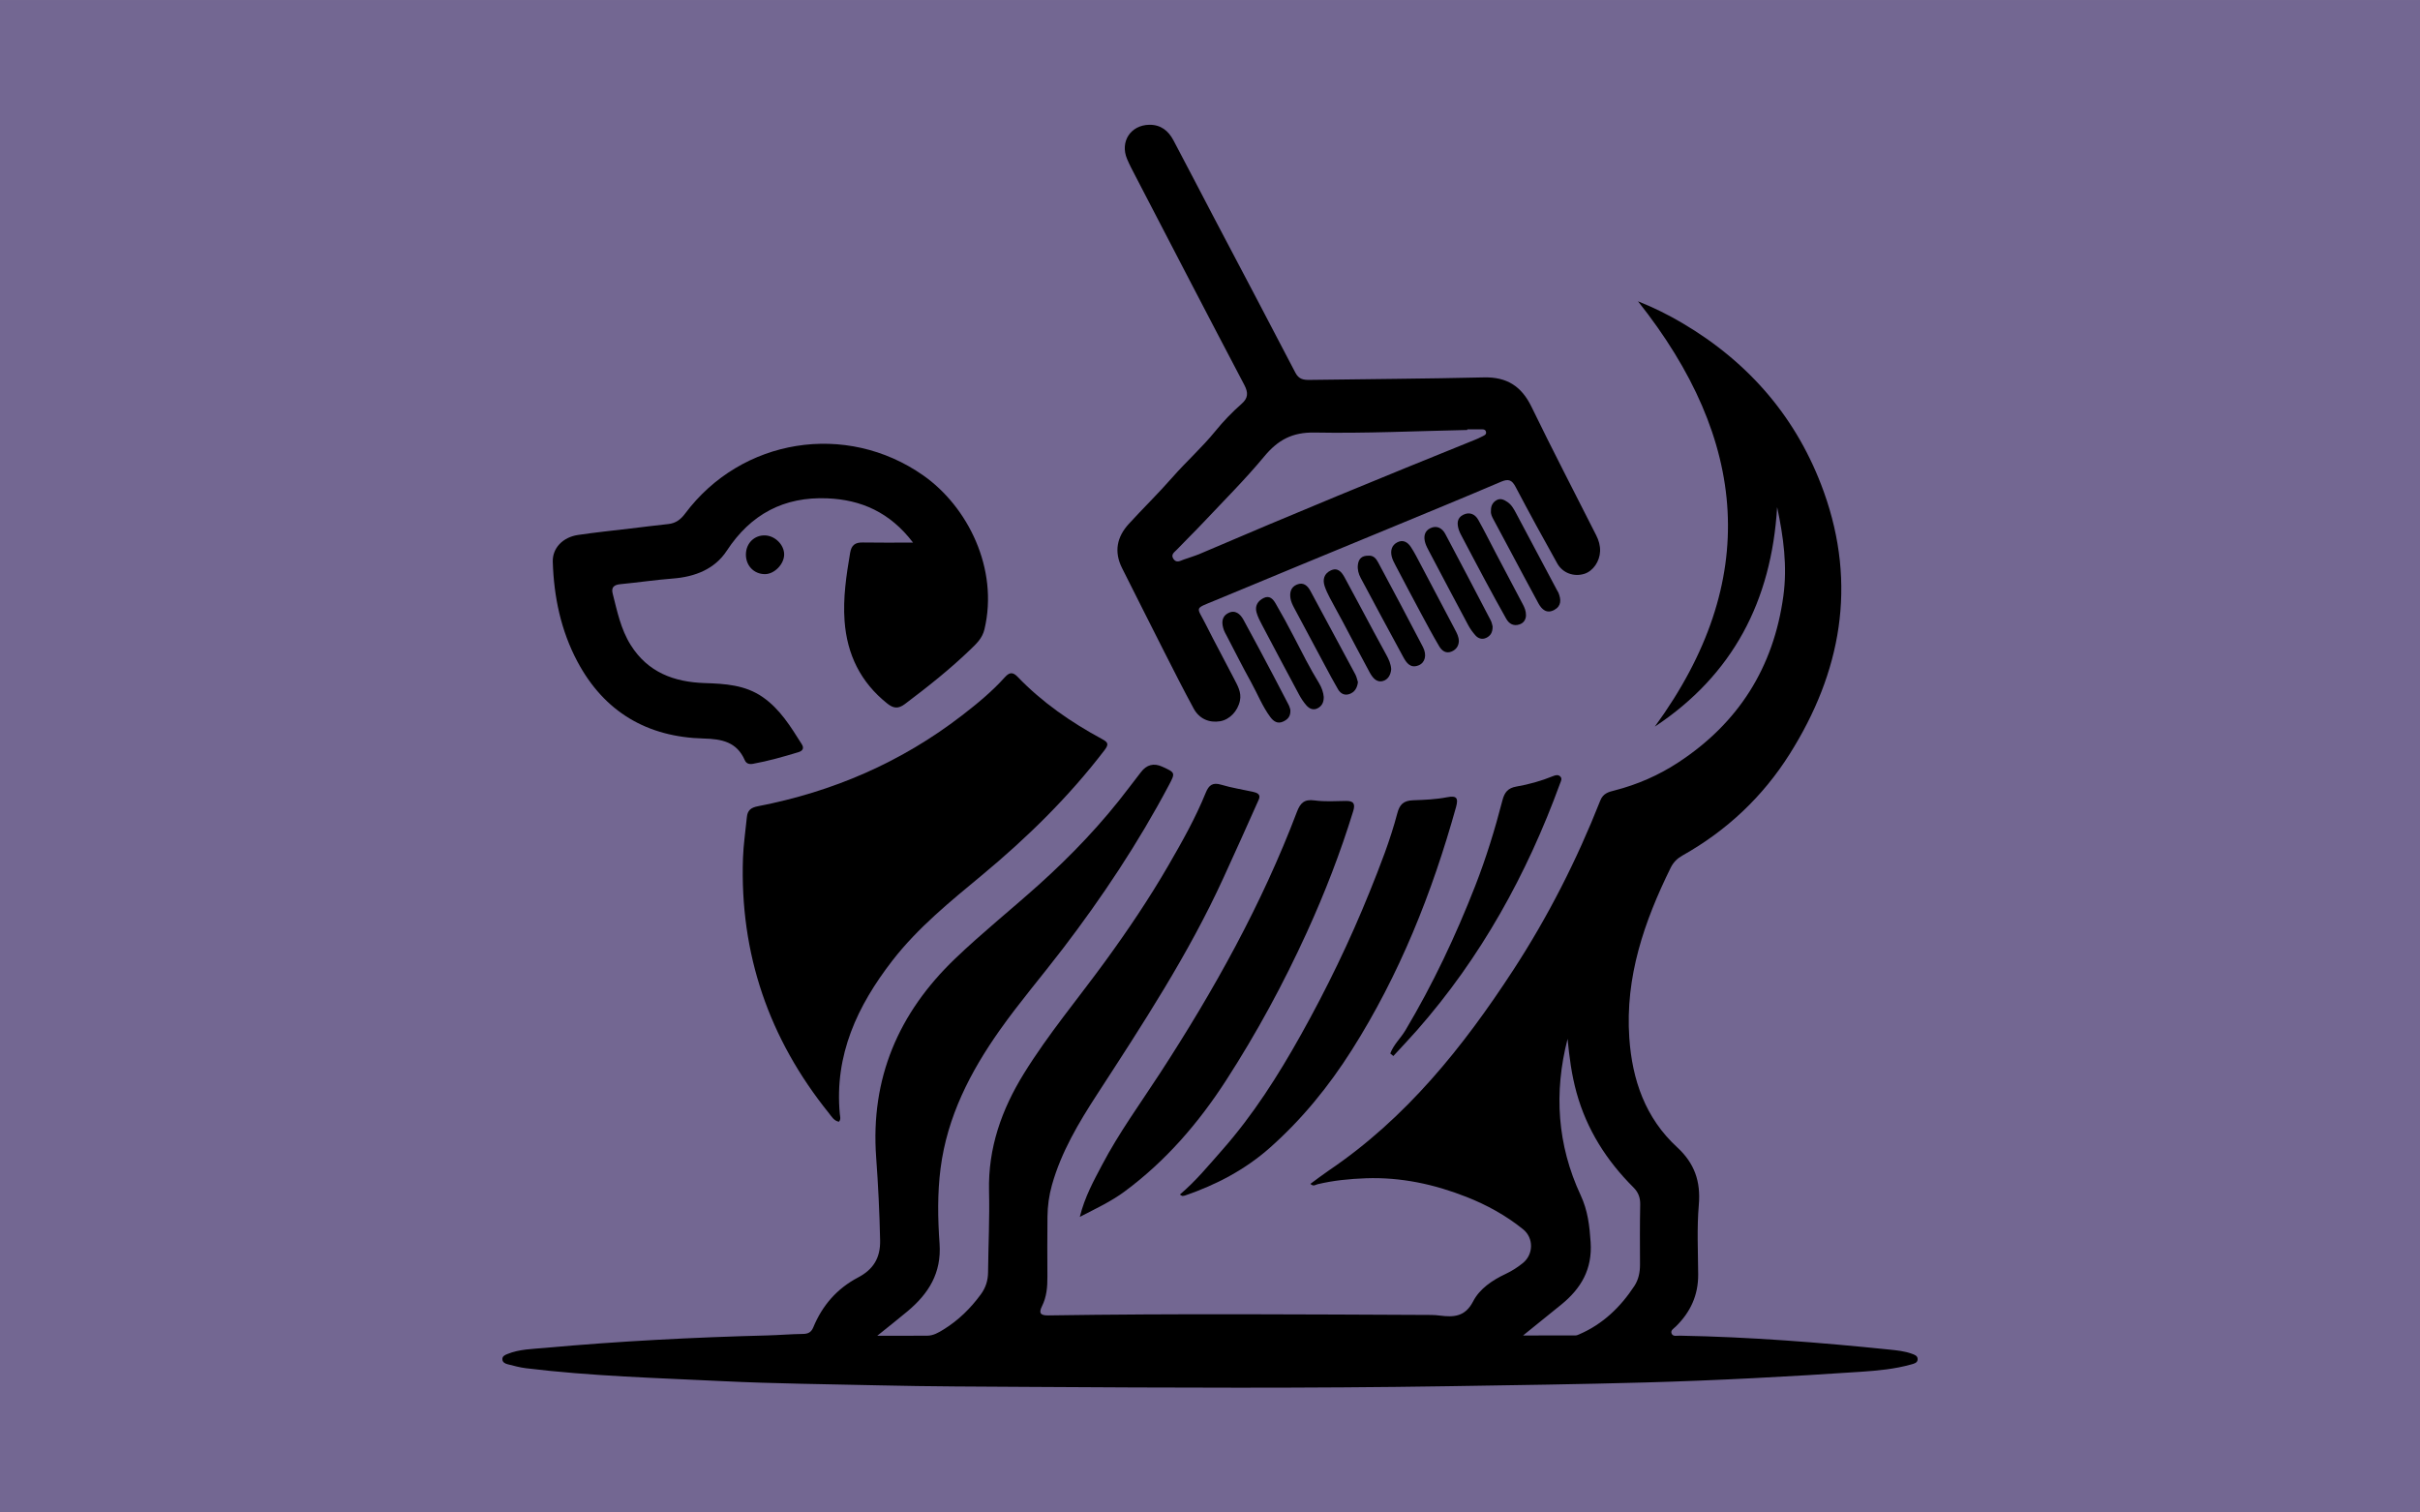 <svg xmlns="http://www.w3.org/2000/svg" id="Livello_1" viewBox="0 0 1280 800"><defs><style>.cls-1{fill:#000;}.cls-1,.cls-2{stroke-width:0px;}.cls-2{fill:#736792;}</style></defs><rect class="cls-2" y=".004" width="1280" height="799.996"></rect><path class="cls-1" d="M464.015,706.513c9.225,0,17.837.038,26.448-.02,3.238-.022,5.986-1.667,8.612-3.286,7.854-4.841,14.309-11.191,19.753-18.637,2.557-3.498,3.735-7.287,3.782-11.585.156-14.332.856-28.674.516-42.992-.541-22.792,6.651-43.089,18.42-62.13,12.924-20.91,28.731-39.73,43.151-59.555,11.877-16.328,23.167-33.061,33.281-50.53,7.23-12.487,14.344-25.089,19.782-38.503,1.652-4.075,3.716-5.558,8.219-4.2,5.435,1.639,11.107,2.487,16.666,3.724,2.138.476,4.406,1.276,3.164,4.075-6.149,13.861-12.401,27.677-18.704,41.468-18.444,40.359-42.687,77.325-66.761,114.409-9.774,15.056-19.001,30.484-23.937,48.013-1.558,5.533-2.328,11.156-2.377,16.869-.09,10.538-.12,21.077-.035,31.615.043,5.42-.393,10.678-2.86,15.631-1.655,3.322-1.174,4.952,3.211,4.884,67.545-1.04,135.093-.528,202.64-.24,1.55.007,3.109.137,4.647.332,7.304.928,13.333.646,17.532-7.507,3.441-6.682,10.156-11.215,17.163-14.506,3.317-1.558,6.32-3.473,9.155-5.772,5.651-4.583,5.807-13.256.125-17.853-9.074-7.34-19.195-12.893-30.028-17.156-17.049-6.71-34.67-10.483-53.072-9.839-8.629.302-17.212,1.15-25.648,3.163-1.046.25-2.134,1.402-3.758-.205,3.307-2.411,6.465-4.864,9.77-7.1,40.869-27.642,70.926-65.186,97.518-105.991,18.464-28.332,33.665-58.305,46.062-89.716,1.515-3.839,4.55-4.522,7.599-5.305,12-3.08,23.216-7.978,33.533-14.728,31.914-20.881,50.514-50.258,55.681-88.111,2.15-15.751.081-31.136-3.301-47-3.008,49.636-23.391,88.744-64.691,116.107,56.42-77.249,49.173-151.86-8.903-224.972,8.267,3.279,16.056,7.154,23.572,11.591,35.473,20.945,60.885,50.554,74.769,89.334,17.576,49.092,9.136,95.319-18.139,138.593-14.216,22.555-33.268,40.467-56.619,53.592-2.788,1.567-4.847,3.566-6.298,6.514-13.971,28.392-24.111,57.715-21.875,90.008,1.54,22.244,8.505,42.367,25.289,57.81,9.211,8.474,12.551,18.111,11.475,30.514-1.057,12.178-.411,24.512-.332,36.777.071,10.98-4.108,20.014-11.877,27.58-1.049,1.022-2.935,1.994-2.16,3.728.747,1.671,2.755,1.043,4.239,1.07,37.134.672,74.12,3.575,111.046,7.372,3.949.406,7.92.809,11.686,2.168,1.424.514,3.21,1.052,3.146,2.966-.065,1.934-1.911,2.293-3.361,2.703-8.69,2.454-17.657,3.285-26.593,3.886-37.891,2.549-75.803,4.591-113.78,5.649-34.876.971-69.75,1.449-104.631,1.995-73.762,1.155-147.524.808-221.282.365-26.419-.159-52.853-.205-79.272-.815-27.793-.641-55.609-.882-83.369-2.235-34.639-1.689-69.346-2.618-103.823-6.828-3.237-.395-6.42-1.292-9.598-2.08-1.343-.333-2.76-.97-2.869-2.598-.114-1.702,1.403-2.326,2.631-2.827,6.339-2.587,13.157-2.643,19.803-3.246,39.206-3.556,78.5-5.588,117.857-6.601,6.192-.16,12.405-.707,18.616-.782,2.693-.033,4.414-.749,5.553-3.509,4.767-11.559,12.525-20.513,23.712-26.385,7.839-4.115,11.82-10.14,11.626-19.565-.302-14.684-1.022-29.315-2.091-43.958-3.044-41.691,11.744-76.302,41.708-105.041,14.204-13.624,29.558-25.894,44.175-39.019,17.491-15.705,33.663-32.647,47.835-51.445,2.074-2.751,4.223-5.445,6.301-8.194q4.55-6.019,11.341-2.92c6.848,3.128,6.958,3.186,3.516,9.684-16.208,30.596-35.307,59.325-56.319,86.806-10.977,14.356-22.747,28.096-33.187,42.871-15.637,22.129-27.785,45.793-31.298,73.053-1.703,13.22-1.471,26.64-.541,39.847,1.098,15.596-5.832,26.479-16.947,35.788-5.024,4.208-10.189,8.248-15.991,12.93ZM805.587,706.379c9.644,0,18.702.013,27.759-.026.658-.003,1.339-.325,1.967-.596,12.475-5.373,21.801-14.391,29.149-25.569,2.21-3.363,2.996-7.284,2.976-11.374-.05-10.537-.111-21.078.103-31.612.076-3.725-.956-6.536-3.618-9.19-14.194-14.153-24.646-30.579-30.043-50.061-2.587-9.338-3.852-18.871-4.745-28.491-7.337,28.401-5.468,56.162,6.903,82.708,3.803,8.162,4.698,16.145,5.285,24.836.968,14.344-5.092,24.587-15.621,33.105-6.502,5.261-13.006,10.52-20.114,16.269Z"></path><path class="cls-1" d="M607.885,66.002c6.076-.101,10.097,3.159,12.774,8.203,7.119,13.413,14.08,26.91,21.146,40.351,14.456,27.498,29.009,54.945,43.325,82.516,1.808,3.482,4.219,3.92,7.537,3.871,30.731-.452,61.468-.604,92.193-1.327,12.142-.286,19.898,4.655,25.179,15.531,11.078,22.817,22.788,45.327,34.227,67.969,1.339,2.651,2.173,5.42,2.064,8.458-.194,5.394-3.724,10.512-8.371,11.953-5.4,1.674-11.385-.337-14.273-5.487-7.514-13.395-14.87-26.884-22.028-40.472-1.917-3.64-3.696-4.472-7.626-2.794-19.519,8.335-39.155,16.396-58.767,24.514-30.775,12.738-61.592,25.373-92.33,38.201-11.663,4.867-10.033,3.04-5.094,12.924,4.783,9.573,9.952,18.952,14.83,28.478,1.869,3.65,4.098,7.282,3.167,11.728-1.166,5.568-5.497,10.051-10.528,10.88-5.723.943-10.994-1.291-13.938-6.713-5.437-10.009-10.572-20.184-15.731-30.341-7.427-14.622-14.763-29.291-22.139-43.939-4.348-8.635-2.777-16.476,3.544-23.39,7.571-8.282,15.633-16.126,23.019-24.565,7.355-8.402,15.705-15.825,22.788-24.542,4.142-5.098,8.867-10.036,13.916-14.459,3.35-2.935,3.58-5.777,1.397-9.925-19.461-36.972-38.668-74.077-57.934-111.151-1.433-2.757-2.885-5.518-4.089-8.379-3.854-9.161,1.88-17.932,11.744-18.093ZM776.093,227.072c.002.119.004.238.006.357-26.908.565-53.831,1.866-80.719,1.358-11.881-.225-19.465,3.933-26.704,12.665-10.08,12.158-21.34,23.342-32.171,34.871-4.606,4.903-9.45,9.582-14.084,14.458-1.203,1.266-3.297,2.505-1.8,4.788,1.604,2.446,3.621,1.062,5.527.384,2.92-1.039,5.914-1.903,8.757-3.122,48.203-20.667,96.702-40.621,145.334-60.253,1.119-.452,2.235-.932,3.291-1.51,1.146-.627,2.933-1,2.422-2.799-.397-1.399-1.941-1.174-3.129-1.189-2.243-.027-4.487-.008-6.731-.008Z"></path><path class="cls-1" d="M443.736,593.32c-2.655-.467-3.867-2.745-5.305-4.53-31.714-39.373-47.192-84.265-45.452-134.892.248-7.229,1.356-14.428,2.052-21.642.344-3.559,2.023-5.071,5.822-5.805,39.628-7.65,75.816-23.241,107.858-47.951,8.048-6.206,15.951-12.681,22.776-20.282,2.386-2.657,4.19-2.906,6.757-.23,12.996,13.552,28.281,24.065,44.714,32.953,3.161,1.709,3.625,2.736,1.24,5.857-18.879,24.699-40.881,46.241-64.761,66.064-16.824,13.966-33.908,27.762-47.434,45.227-18.502,23.89-30.746,49.921-27.8,81.177.118,1.253.695,2.738-.466,4.053Z"></path><path class="cls-1" d="M482.92,286.979c-12.217-16.051-27.454-22.658-45.344-23.396-22.909-.945-40.45,8.324-53.199,27.759-6.362,9.698-16.794,13.762-28.439,14.655-9.28.712-18.507,2.1-27.777,2.984-3.273.312-4.963,1.587-4.116,4.909,2.383,9.344,4.267,18.829,9.522,27.228,9.093,14.535,22.999,19.649,39.134,20.175,10.805.352,21.399.964,30.695,7.399,9.222,6.384,14.852,15.726,20.669,24.914,1.347,2.127.557,3.542-1.784,4.25-7.931,2.399-15.892,4.673-24.061,6.151-1.949.353-3.492-.106-4.297-1.95-4.201-9.63-12.177-11.197-21.698-11.436-29.888-.751-52.633-14.073-66.801-40.659-8.749-16.417-12.486-34.322-13.047-52.841-.218-7.195,5.255-12.961,13.322-14.169,9.207-1.379,18.482-2.3,27.729-3.411,6.678-.802,13.352-1.646,20.04-2.36,3.888-.415,6.534-2.361,8.867-5.486,29.8-39.902,85.165-48.866,125.982-20.251,23.517,16.486,39.981,49.327,32.401,81.355-1.163,4.912-4.349,7.746-7.464,10.756-10.811,10.445-22.588,19.754-34.593,28.798-3.557,2.68-6.072,2.381-9.37-.243-14.111-11.23-21.303-25.967-22.585-43.736-.876-12.144.93-24.087,2.957-36.021.688-4.05,2.681-5.495,6.636-5.421,8.397.157,16.799.048,26.622.048Z"></path><path class="cls-1" d="M571.134,643.649c2.663-10.694,7.345-19.058,11.802-27.53,8.921-16.959,20.202-32.43,30.614-48.439,28.5-43.816,53.836-89.271,72.425-138.251,1.803-4.751,3.941-6.8,9.31-6.063,5.433.745,11.037.379,16.562.28,4.134-.075,5.095,1.5,3.897,5.399-6.738,21.928-15.013,43.268-24.523,64.122-12.339,27.056-26.481,53.146-42.618,78.14-14.639,22.674-32.03,42.853-53.835,58.967-7.032,5.197-14.919,8.891-23.635,13.376Z"></path><path class="cls-1" d="M624.058,631.827c8.409-7.095,15.251-15.454,22.376-23.531,16.404-18.596,29.624-39.422,41.684-60.999,13.65-24.42,25.833-49.562,36.295-75.517,5.485-13.608,10.885-27.263,14.625-41.478,1.198-4.555,3.069-6.83,8.37-7.016,5.972-.21,12.035-.442,18.009-1.603,5.023-.976,6.063.384,4.709,5.246-12.618,45.289-29.855,88.582-55.122,128.469-12.153,19.184-26.364,36.646-43.319,51.674-13.023,11.543-28.303,19.581-44.783,25.241-.477.164-1.004.262-1.504.25-.288-.007-.569-.296-1.338-.735Z"></path><path class="cls-1" d="M735.353,557.227c1.728-4.688,5.526-8.094,8.035-12.308,14.514-24.376,26.564-49.918,36.883-76.322,5.787-14.808,10.447-29.964,14.419-45.329,1.08-4.179,2.903-6.465,7.359-7.235,6.617-1.142,13.125-2.962,19.371-5.514,1.415-.578,2.759-.87,3.827.175,1.189,1.164.322,2.55-.15,3.841-17.499,47.933-41.788,91.931-75.613,130.391-4.073,4.631-8.338,9.093-12.514,13.633-.539-.444-1.078-.888-1.618-1.333Z"></path><path class="cls-1" d="M788.607,270.132c-.081-2.445.856-4.414,2.998-5.606,2.122-1.18,4.039-.145,5.763,1.031,2.197,1.499,3.416,3.801,4.633,6.099,7.173,13.537,14.379,27.056,21.576,40.581.243.456.562.878.752,1.353,1.406,3.52,1.604,6.905-2.201,8.996-4.003,2.2-6.619-.174-8.406-3.437-5.293-9.662-10.423-19.413-15.619-29.128-2.68-5.009-5.37-10.013-8.045-15.024-.812-1.52-1.675-3.033-1.45-4.865Z"></path><path class="cls-1" d="M789.485,331.362c.043,3.245-1.233,5.019-3.409,6.037-2.116.99-4.176.363-5.649-1.286-1.479-1.655-2.818-3.507-3.865-5.463-6.966-13.008-13.844-26.064-20.729-39.115-.722-1.369-1.471-2.759-1.931-4.225-1.026-3.277-.61-6.422,2.734-7.98,3.347-1.559,6.185.023,7.81,3.076,8.085,15.194,16.058,30.449,24.016,45.71.62,1.189.825,2.594,1.024,3.245Z"></path><path class="cls-1" d="M682.503,375.41c.261,3.731-1.63,5.251-3.889,6.284-2.863,1.31-5.014-.144-6.672-2.367-4.247-5.695-6.808-12.341-10.228-18.503-4.508-8.121-8.662-16.439-12.964-24.674-.478-.915-1.034-1.805-1.378-2.77-1.247-3.499-1.506-7.082,2.217-9.07,3.666-1.957,6.396.402,8.07,3.434,5.4,9.787,10.591,19.689,15.835,29.562,2.734,5.148,5.435,10.314,8.089,15.504.535,1.046.794,2.234.92,2.601Z"></path><path class="cls-1" d="M700.16,368.604c.056,3.02-1.083,4.893-3.215,6.012-2.376,1.248-4.458.194-6.005-1.576-1.46-1.671-2.723-3.571-3.775-5.53-6.602-12.292-13.142-24.619-19.648-36.962-1.121-2.126-2.262-4.312-2.899-6.607-.965-3.474.629-6.08,3.756-7.633,3.134-1.556,5.007.613,6.309,2.844,3.381,5.795,6.598,11.692,9.675,17.655,4.267,8.27,8.444,16.582,13.311,24.528,1.45,2.367,2.308,4.993,2.491,7.268Z"></path><path class="cls-1" d="M807.137,325.634c-.112,1.919-1.062,3.876-3.509,4.664-3.13,1.008-5.457-.371-6.948-3.013-3.808-6.748-7.52-13.553-11.189-20.378-4.243-7.893-8.406-15.829-12.588-23.755-.482-.913-.954-1.849-1.272-2.826-1.041-3.198-1.123-6.35,2.334-8.056,3.302-1.629,6.22-.367,7.937,2.701,3.274,5.85,6.255,11.863,9.378,17.797,4.732,8.993,9.479,17.979,14.226,26.965.893,1.691,1.661,3.414,1.632,5.901Z"></path><path class="cls-1" d="M735.844,353.894c-.187,2.887-1.611,5.566-4.38,6.31-3.61.97-5.636-2.038-7.12-4.756-4.795-8.784-9.383-17.68-14.083-26.516-2.268-4.264-4.656-8.465-6.896-12.744-1.036-1.98-2.015-4.022-2.722-6.135-1.191-3.563-.251-6.666,3.204-8.313,3.753-1.789,5.823.864,7.374,3.716,5.194,9.549,10.274,19.161,15.416,28.739,2.203,4.104,4.458,8.18,6.676,12.276,1.238,2.286,2.334,4.627,2.532,7.424Z"></path><path class="cls-1" d="M718.247,360.789c-.388,3.163-1.756,5.288-4.392,6.271-2.669.995-4.817-.191-6.154-2.483-2.432-4.168-4.69-8.439-6.975-12.692-5.464-10.168-10.924-20.338-16.324-30.54-.799-1.509-1.551-3.147-1.824-4.808-.508-3.093.153-6.009,3.381-7.337,3.404-1.4,5.607.493,7.145,3.34,7.947,14.711,15.885,29.426,23.765,44.173.715,1.338.994,2.909,1.378,4.077Z"></path><path class="cls-1" d="M771.625,339.084c-.08,2.579-1.41,4.509-3.834,5.531-3.005,1.267-5.186-.459-6.537-2.735-3.433-5.785-6.6-11.731-9.784-17.66-4.492-8.363-8.921-16.761-13.334-25.166-.799-1.521-1.643-3.09-2.032-4.74-.736-3.124-.007-5.98,3.051-7.516,3.049-1.531,5.475.07,7.086,2.515,1.983,3.009,3.598,6.266,5.289,9.459,6.062,11.441,12.099,22.895,18.118,34.357.96,1.829,1.936,3.678,1.975,5.955Z"></path><path class="cls-1" d="M723.728,293.935c2.75-.268,4.149,1.54,5.22,3.546,7.937,14.868,15.903,29.722,23.654,44.687,2.264,4.37,1.136,8.395-2.296,9.764-4.302,1.716-6.404-1.325-8.085-4.411-7.571-13.899-15.051-27.849-22.502-41.813-1.138-2.134-1.795-4.462-1.5-6.967.389-3.312,2.253-4.871,5.509-4.806Z"></path><path class="cls-1" d="M394.528,293.145c.099-5.874,4.528-10.183,10.226-9.948,5.23.216,9.964,4.948,10.009,10.006.046,5.153-5.156,10.5-10.194,10.478-5.838-.026-10.142-4.542-10.041-10.535Z"></path></svg>